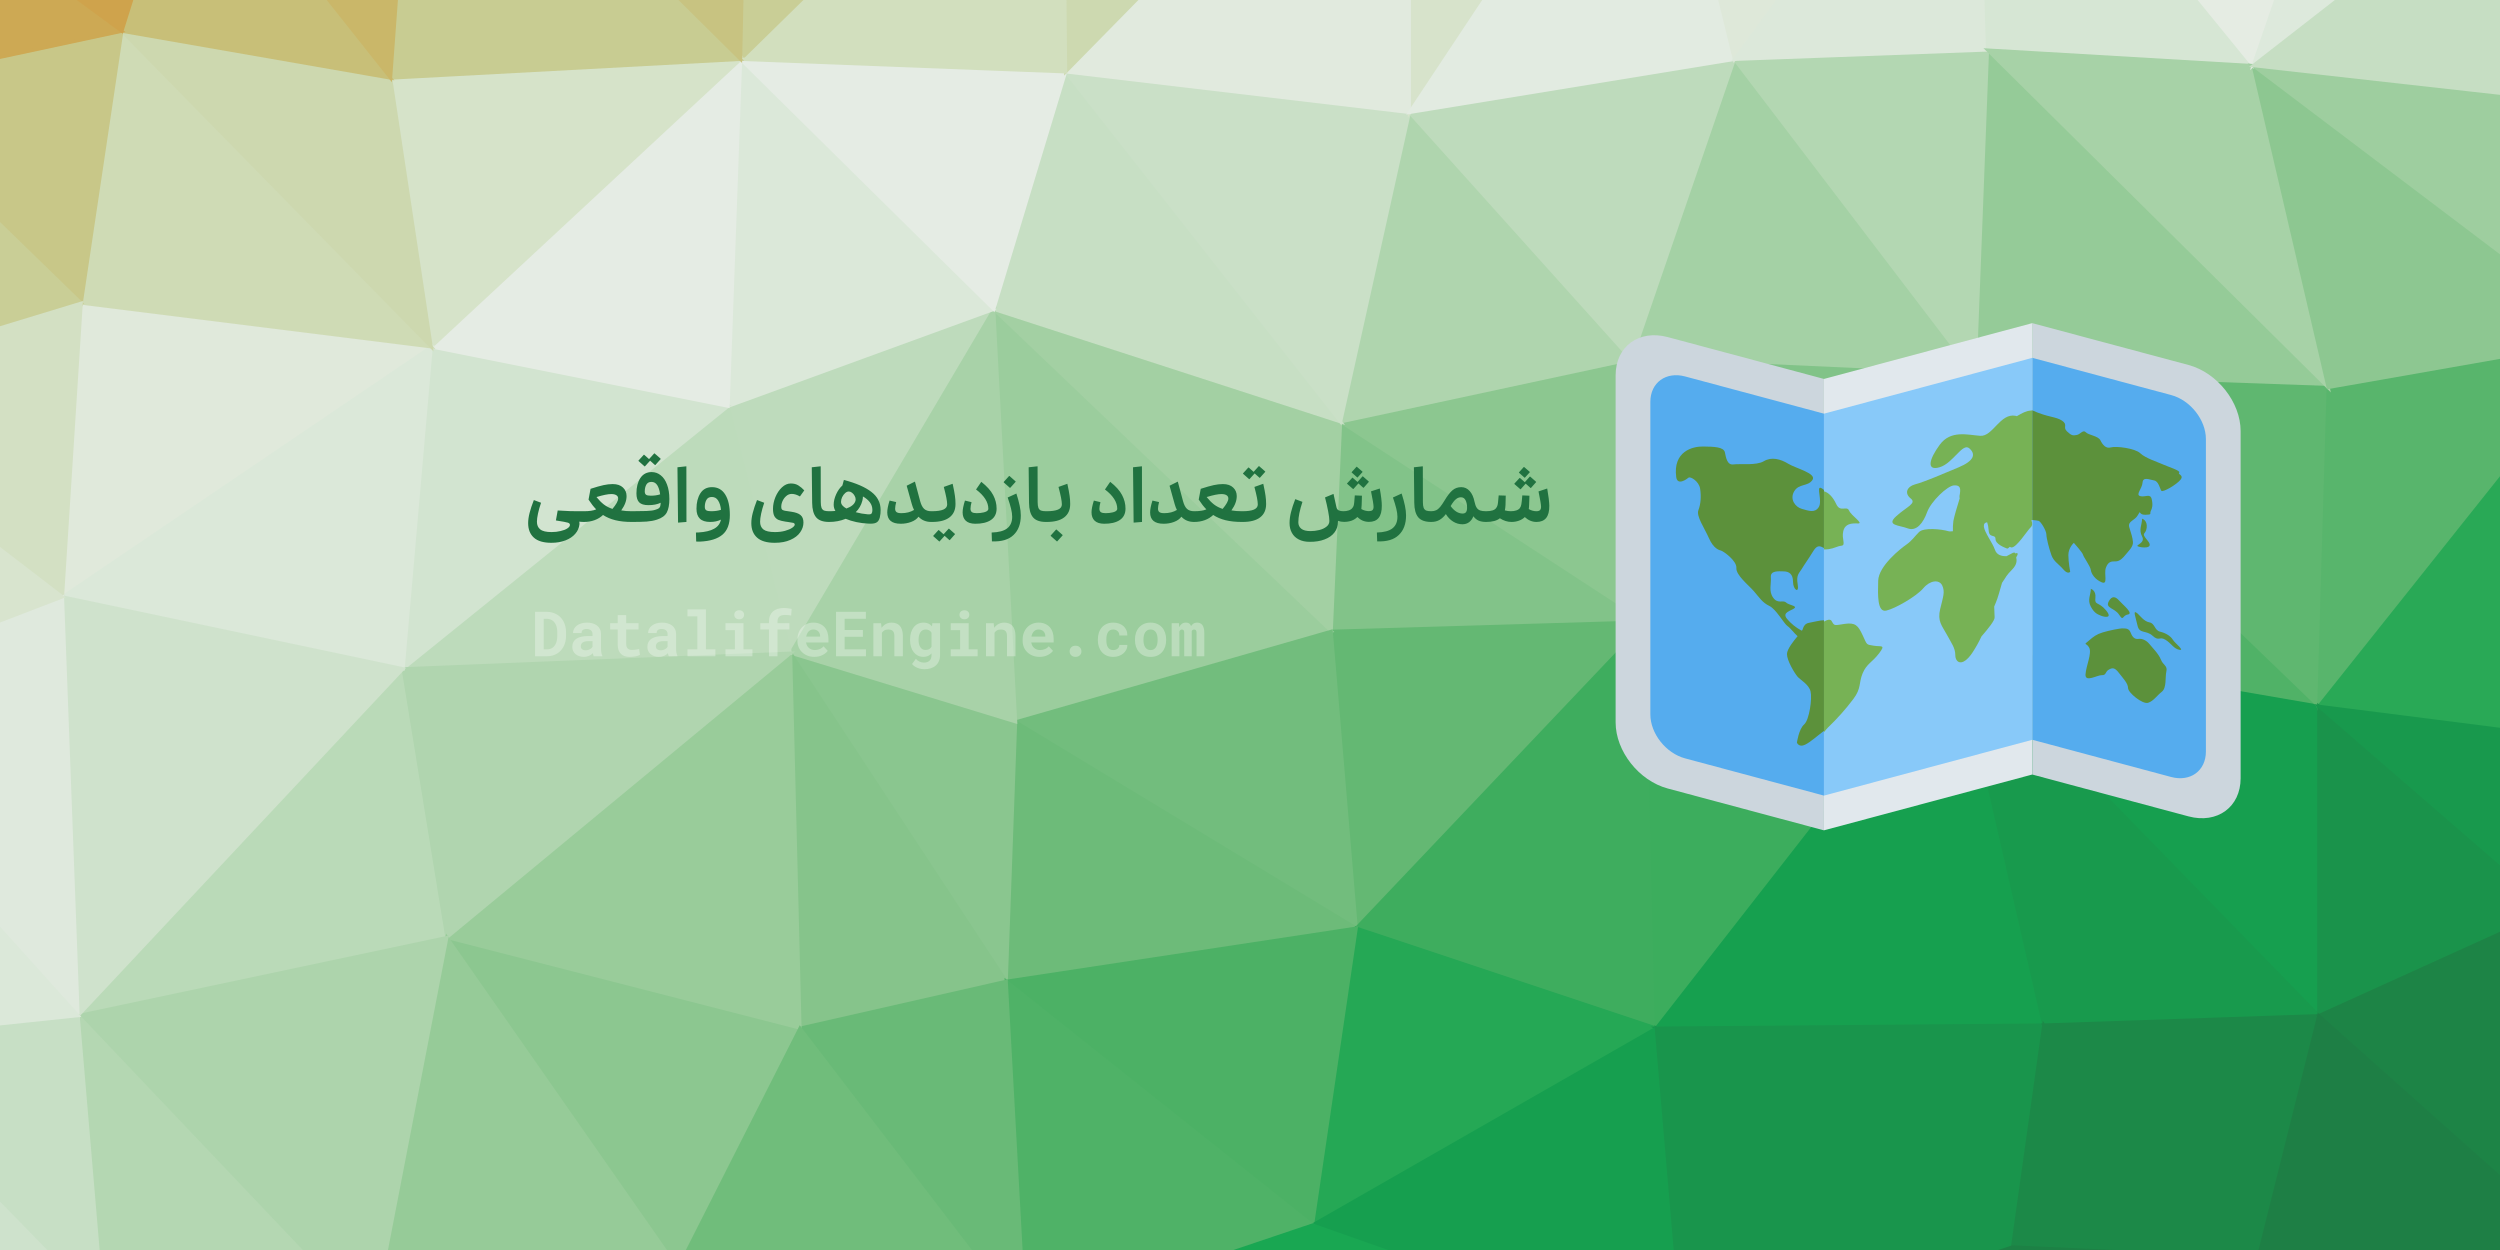 <svg width="800" height="400" viewBox="0 0 800 400" fill="none" xmlns="http://www.w3.org/2000/svg">
<rect width="800" height="400" fill="#F5F5F5"/>
<g clip-path="url(#clip0_0_1)">
<rect width="800" height="400" fill="#F1F2F3"/>
<path d="M426 202L527 199L429 135L426 202Z" fill="#82C389" stroke="#82C389"/>
<path d="M527 199L522 115L429 135L527 199Z" fill="#8CC790" stroke="#8CC790"/>
<path d="M426 202L434 297L527 199L426 202Z" fill="#64B873" stroke="#64B873"/>
<path d="M522 115L451 36L429 135L522 115Z" fill="#AFD5AE" stroke="#AFD5AE"/>
<path d="M318 99L325 231L426 202L318 99Z" fill="#9BCD9D" stroke="#9BCD9D"/>
<path d="M318 99L426 202L429 135L318 99Z" fill="#A3D0A3" stroke="#A3D0A3"/>
<path d="M426 202L325 231L434 297L426 202Z" fill="#72BD7D" stroke="#72BD7D"/>
<path d="M341 23L318 99L429 135L341 23Z" fill="#C7DFC4" stroke="#C7DFC4"/>
<path d="M632 120L555 19L522 115L632 120Z" fill="#A4D1A5" stroke="#A4D1A5"/>
<path d="M522 115L555 19L451 36L522 115Z" fill="#BEDBBC" stroke="#BEDBBC"/>
<path d="M434 297L530 329L527 199L434 297Z" fill="#3EAD5E" stroke="#3EAD5E"/>
<path d="M527 199L632 120L522 115L527 199Z" fill="#81C388" stroke="#81C388"/>
<path d="M530 329L626 206L527 199L530 329Z" fill="#3CAD5D" stroke="#3CAD5D"/>
<path d="M626 206L632 120L527 199L626 206Z" fill="#67B975" stroke="#67B975"/>
<path d="M451 36L341 23L429 135L451 36Z" fill="#CAE0C7" stroke="#CAE0C7"/>
<path d="M325 231L322 314L434 297L325 231Z" fill="#6DBB79" stroke="#6DBB79"/>
<path d="M434 297L420 392L530 329L434 297Z" fill="#25A855" stroke="#25A855"/>
<path d="M253 209L322 314L325 231L253 209Z" fill="#8AC68F" stroke="#8AC68F"/>
<path d="M745 124L636 16L632 120L745 124Z" fill="#95CB98" stroke="#95CB98"/>
<path d="M632 120L636 16L555 19L632 120Z" fill="#B3D7B2" stroke="#B3D7B2"/>
<path d="M530 -83L451 -89V36L530 -83Z" fill="#D7E3CB" stroke="#D7E3CB"/>
<path d="M451 36V-89L341 23L451 36Z" fill="#E1EADE" stroke="#E1EADE"/>
<path d="M530 329L654 328L626 206L530 329Z" fill="#16A04F" stroke="#16A04F"/>
<path d="M626 206L742 226L632 120L626 206Z" fill="#50B267" stroke="#50B267"/>
<path d="M644 399L654 328L530 329L644 399Z" fill="#19954C" stroke="#19954C"/>
<path d="M322 314L420 392L434 297L322 314Z" fill="#4CB165" stroke="#4CB165"/>
<path d="M233 130L253 209L318 99L233 130Z" fill="#BEDBBC" stroke="#BEDBBC"/>
<path d="M318 99L253 209L325 231L318 99Z" fill="#A8D2A8" stroke="#A8D2A8"/>
<path d="M237 19L233 130L318 99L237 19Z" fill="#DBE8D9" stroke="#DBE8D9"/>
<path d="M530 -83L451 36L555 19L530 -83Z" fill="#E2EBE1" stroke="#E2EBE1"/>
<path d="M341 23L237 19L318 99L341 23Z" fill="#E5ECE4" stroke="#E5ECE4"/>
<path d="M420 392L539 434L530 329L420 392Z" fill="#169F4F" stroke="#169F4F"/>
<path d="M633 -87L530 -83L555 19L633 -87Z" fill="#DEE8D9" stroke="#DEE8D9"/>
<path d="M742 325V226L626 206L742 325Z" fill="#169F4F" stroke="#169F4F"/>
<path d="M742 226L745 124L632 120L742 226Z" fill="#5FB770" stroke="#5FB770"/>
<path d="M636 16L633 -87L555 19L636 16Z" fill="#DCE8DA" stroke="#DCE8DA"/>
<path d="M217 406L256 329L143 300L217 406Z" fill="#8CC790" stroke="#8CC790"/>
<path d="M253 209L256 329L322 314L253 209Z" fill="#86C48B" stroke="#86C48B"/>
<path d="M322 314L328 423L420 392L322 314Z" fill="#4FB267" stroke="#4FB267"/>
<path d="M451 -89L340 -82L341 23L451 -89Z" fill="#CDD9B0" stroke="#CDD9B0"/>
<path d="M256 329L328 423L322 314L256 329Z" fill="#69BA77" stroke="#69BA77"/>
<path d="M420 392L328 423L539 434L420 392Z" fill="#19A752" stroke="#19A752"/>
<path d="M539 434L644 399L530 329L539 434Z" fill="#19954C" stroke="#19954C"/>
<path d="M654 328L742 325L626 206L654 328Z" fill="#189A4D" stroke="#189A4D"/>
<path d="M717 425L742 325L654 328L717 425Z" fill="#1C8948" stroke="#1C8948"/>
<path d="M742 226L836 108L745 124L742 226Z" fill="#58B56C" stroke="#58B56C"/>
<path d="M340 -82L237 19L341 23L340 -82Z" fill="#D2DFBE" stroke="#D2DFBE"/>
<path d="M143 300L256 329L253 209L143 300Z" fill="#99CC9A" stroke="#99CC9A"/>
<path d="M721 21L633 -87L636 16L721 21Z" fill="#D6E6D4" stroke="#D6E6D4"/>
<path d="M745 124L721 21L636 16L745 124Z" fill="#A7D2A7" stroke="#A7D2A7"/>
<path d="M256 329L217 406L328 423L256 329Z" fill="#70BD7B" stroke="#70BD7B"/>
<path d="M129 214L253 209L233 130L129 214Z" fill="#BDDBBB" stroke="#BDDBBB"/>
<path d="M954 413L717 425L644 399L954 413Z" fill="#1F7A43" stroke="#1F7A43"/>
<path d="M644 399L717 425L654 328L644 399Z" fill="#1C8948" stroke="#1C8948"/>
<path d="M844 239L836 108L742 226L844 239Z" fill="#29A956" stroke="#29A956"/>
<path d="M138 111L129 214L233 130L138 111Z" fill="#D2E4D0" stroke="#D2E4D0"/>
<path d="M340 -82L239 -74L237 19L340 -82Z" fill="#C9CE96" stroke="#C9CE96"/>
<path d="M237 19L138 111L233 130L237 19Z" fill="#E5ECE4" stroke="#E5ECE4"/>
<path d="M125 25L138 111L237 19L125 25Z" fill="#D6E3C9" stroke="#D6E3C9"/>
<path d="M817 291L742 226V325L817 291Z" fill="#1A934B" stroke="#1A934B"/>
<path d="M745 124L836 108L721 21L745 124Z" fill="#8DC791" stroke="#8DC791"/>
<path d="M721 21L753 -72L633 -87L721 21Z" fill="#E5ECE3" stroke="#E5ECE3"/>
<path d="M843 -74L753 -72L721 21L843 -74Z" fill="#DDE9DC" stroke="#DDE9DC"/>
<path d="M825 399L817 291L742 325L825 399Z" fill="#1D8446" stroke="#1D8446"/>
<path d="M25 325L143 300L129 214L25 325Z" fill="#BADAB8" stroke="#BADAB8"/>
<path d="M129 214L143 300L253 209L129 214Z" fill="#B0D5AF" stroke="#B0D5AF"/>
<path d="M133 -84L125 25L237 19L133 -84Z" fill="#C8CC92" stroke="#C8CC92"/>
<path d="M817 291L844 239L742 226L817 291Z" fill="#18994D" stroke="#18994D"/>
<path d="M836 108L846 35L721 21L836 108Z" fill="#9ECE9F" stroke="#9ECE9F"/>
<path d="M143 300L119 424L217 406L143 300Z" fill="#96CB98" stroke="#96CB98"/>
<path d="M717 425L825 399L742 325L717 425Z" fill="#1E7F45" stroke="#1E7F45"/>
<path d="M954 413L825 399L717 425L954 413Z" fill="#1F7340" stroke="#1F7340"/>
<path d="M239 -74L133 -84L237 19L239 -74Z" fill="#C8C381" stroke="#C8C381"/>
<path d="M26 97L20 191L138 111L26 97Z" fill="#E0E9DB" stroke="#E0E9DB"/>
<path d="M138 111L20 191L129 214L138 111Z" fill="#DBE8D9" stroke="#DBE8D9"/>
<path d="M846 35L843 -74L721 21L846 35Z" fill="#C6DEC3" stroke="#C6DEC3"/>
<path d="M26 97L138 111L39 10L26 97Z" fill="#CFDBB5" stroke="#CFDBB5"/>
<path d="M143 300L25 325L119 424L143 300Z" fill="#ADD4AC" stroke="#ADD4AC"/>
<path d="M39 10L138 111L125 25L39 10Z" fill="#CDD8AF" stroke="#CDD8AF"/>
<path d="M20 191L25 325L129 214L20 191Z" fill="#CFE2CC" stroke="#CFE2CC"/>
<path d="M60 -57L39 10L125 25L60 -57Z" fill="#C8BF78" stroke="#C8BF78"/>
<path d="M133 -84L60 -57L125 25L133 -84Z" fill="#CAB769" stroke="#CAB769"/>
<path d="M25 325L33 419L119 424L25 325Z" fill="#B4D7B2" stroke="#B4D7B2"/>
<path d="M539 434L954 413L644 399L539 434Z" fill="#1D8145" stroke="#1D8145"/>
<path d="M-45 28L26 97L39 10L-45 28Z" fill="#C8C788" stroke="#C8C788"/>
<path d="M-45 28L-66 125L26 97L-45 28Z" fill="#C9CE96" stroke="#C9CE96"/>
<path d="M26 97L-66 125L20 191L26 97Z" fill="#D3E0C3" stroke="#D3E0C3"/>
<path d="M20 191L-66 224L25 325L20 191Z" fill="#DFE9DD" stroke="#DFE9DD"/>
<path d="M25 325L-51 333L33 419L25 325Z" fill="#C7DFC5" stroke="#C7DFC5"/>
<path d="M-70 -70L-45 28L39 10L-70 -70Z" fill="#CDA954" stroke="#CDA954"/>
<path d="M-66 125V224L20 191L-66 125Z" fill="#D8E4CE" stroke="#D8E4CE"/>
<path d="M-66 224L-51 333L25 325L-66 224Z" fill="#DBE8D9" stroke="#DBE8D9"/>
<path d="M60 -57L-70 -70L39 10L60 -57Z" fill="#CFA34C" stroke="#CFA34C"/>
<path d="M-51 333L-78 416L33 419L-51 333Z" fill="#CEE2CC" stroke="#CEE2CC"/>
<path d="M176.448 173.696C173.92 173.696 172.048 173.144 170.832 172.04C169.616 170.936 169.008 169.392 169.008 167.408C169.008 166.416 169.16 165.328 169.464 164.144C169.768 162.944 170.224 161.568 170.832 160.016L173.136 160.88C172.704 162.144 172.376 163.304 172.152 164.36C171.928 165.416 171.816 166.28 171.816 166.952C171.816 168.024 172.168 168.84 172.872 169.4C173.576 169.976 174.784 170.264 176.496 170.264C177.536 170.264 178.504 170.152 179.4 169.928C180.312 169.72 181.032 169.44 181.56 169.088C182.104 168.736 182.376 168.36 182.376 167.96C182.376 167.64 182.168 167.408 181.752 167.264C181.352 167.12 180.064 166.88 177.888 166.544L178.464 163.352C180.272 163.464 181.648 163.536 182.592 163.568C183.536 163.584 184.96 163.592 186.864 163.592C187.328 163.592 187.72 163.76 188.04 164.096C188.36 164.432 188.52 164.832 188.52 165.296C188.52 165.744 188.368 166.136 188.064 166.472C187.776 166.808 187.416 166.992 186.984 167.024C186.76 167.024 186.488 167.016 186.168 167C185.848 166.984 185.576 166.96 185.352 166.928C185.432 167.216 185.456 167.504 185.424 167.792C185.312 168.912 184.864 169.92 184.08 170.816C183.312 171.712 182.264 172.416 180.936 172.928C179.624 173.44 178.128 173.696 176.448 173.696ZM202.131 163.592C202.579 163.592 202.971 163.76 203.307 164.096C203.643 164.432 203.811 164.832 203.811 165.296C203.811 165.76 203.643 166.168 203.307 166.52C202.987 166.856 202.603 167.024 202.155 167.024C200.171 167.024 198.427 166.84 196.923 166.472C195.435 166.104 194.115 165.544 192.963 164.792C192.243 165.496 191.347 166.048 190.275 166.448C189.219 166.832 188.083 167.024 186.867 167.024C186.419 167.024 186.035 166.856 185.715 166.52C185.379 166.168 185.211 165.76 185.211 165.296C185.211 164.832 185.371 164.432 185.691 164.096C186.011 163.76 186.403 163.592 186.867 163.592C188.611 163.592 189.915 163.392 190.779 162.992C189.995 162.208 189.179 161.168 188.331 159.872L188.979 156.416C190.723 155.856 192.107 155.464 193.131 155.24C194.155 155.016 195.131 154.904 196.059 154.904C197.483 154.904 198.579 155.272 199.347 156.008C200.115 156.728 200.499 157.64 200.499 158.744C200.499 159.496 200.363 160.232 200.091 160.952C199.835 161.672 199.403 162.464 198.795 163.328C199.723 163.504 200.835 163.592 202.131 163.592ZM195.987 162.848C197.203 161.392 197.811 160.288 197.811 159.536C197.811 159.056 197.611 158.696 197.211 158.456C196.827 158.216 196.299 158.096 195.627 158.096C194.539 158.096 192.955 158.416 190.875 159.056C191.643 160.016 192.427 160.808 193.227 161.432C194.027 162.04 194.947 162.512 195.987 162.848ZM200.492 165.296C200.492 164.832 200.66 164.432 200.996 164.096C201.316 163.76 201.708 163.592 202.172 163.592C203.996 163.592 205.564 163.568 206.876 163.52C208.188 163.472 209.148 163.336 209.756 163.112C210.236 162.968 210.588 162.816 210.812 162.656C211.036 162.48 211.188 162.264 211.268 162.008C211.348 161.752 211.396 161.376 211.412 160.88C210.372 161.392 209.068 161.648 207.5 161.648C206.124 161.648 205.14 161.352 204.548 160.76C203.956 160.168 203.66 159.208 203.66 157.88C203.66 155.88 204.076 154.248 204.908 152.984C205.756 151.704 206.964 151.064 208.532 151.064C209.62 151.064 210.588 151.408 211.436 152.096C212.3 152.768 212.972 153.76 213.452 155.072C213.948 156.368 214.196 157.904 214.196 159.68C214.196 161.52 213.924 162.952 213.38 163.976C212.836 165.016 211.788 165.784 210.236 166.28C209.276 166.6 208.172 166.808 206.924 166.904C205.692 166.984 204.108 167.024 202.172 167.024C201.724 167.024 201.332 166.856 200.996 166.52C200.66 166.168 200.492 165.76 200.492 165.296ZM206.324 157.256C206.324 157.768 206.468 158.128 206.756 158.336C207.044 158.528 207.548 158.624 208.268 158.624C209.372 158.624 210.364 158.48 211.244 158.192C211.068 156.912 210.756 155.928 210.308 155.24C209.86 154.552 209.244 154.208 208.46 154.208C207.692 154.208 207.14 154.512 206.804 155.12C206.484 155.712 206.324 156.424 206.324 157.256ZM209.468 145.088L211.412 146.792V146.912L209.708 148.808H209.588L208.028 147.416L206.372 149.24H206.252L204.308 147.512V147.392L206.012 145.52H206.132L207.692 146.912L209.348 145.088H209.468ZM216.784 149.528L219.64 149.216L219.664 167.024L216.976 167.24L216.784 149.528ZM222.704 170.408C223.072 170.408 223.352 170.4 223.544 170.384C225.688 170.256 227.352 169.856 228.536 169.184C229.736 168.512 230.456 167.544 230.696 166.28C229.704 166.776 228.56 167.024 227.264 167.024C225.776 167.024 224.672 166.672 223.952 165.968C223.232 165.264 222.872 164.208 222.872 162.8C222.872 160.816 223.288 159.168 224.12 157.856C224.952 156.544 226.192 155.888 227.84 155.888C229.68 155.888 231.088 156.672 232.064 158.24C233.056 159.808 233.552 162 233.552 164.816C233.552 167.68 232.76 169.776 231.176 171.104C229.608 172.432 227.232 173.168 224.048 173.312C223.888 173.328 223.744 173.328 223.616 173.312C223.488 173.312 223.384 173.312 223.304 173.312C223.192 173.296 223.016 173.288 222.776 173.288L222.704 170.408ZM225.536 162.176C225.536 162.736 225.696 163.112 226.016 163.304C226.336 163.496 226.848 163.592 227.552 163.592C228.752 163.592 229.808 163.44 230.72 163.136C230.592 161.92 230.288 160.936 229.808 160.184C229.344 159.416 228.672 159.032 227.792 159.032C226.96 159.032 226.376 159.352 226.04 159.992C225.704 160.616 225.536 161.344 225.536 162.176ZM255.974 158.864C255.046 158.32 254.174 158.048 253.358 158.048C252.686 158.048 252.086 158.288 251.558 158.768C251.03 159.232 250.622 159.816 250.334 160.52C250.062 161.208 249.958 161.864 250.022 162.488C250.038 162.776 250.142 162.992 250.334 163.136C250.542 163.264 250.83 163.368 251.198 163.448C251.582 163.512 252.27 163.616 253.262 163.76C254.59 163.952 255.558 164.304 256.166 164.816C256.79 165.328 257.102 166.128 257.102 167.216C257.102 168.32 256.75 169.368 256.046 170.36C255.358 171.352 254.318 172.152 252.926 172.76C251.55 173.384 249.878 173.696 247.91 173.696C245.366 173.696 243.478 173.136 242.246 172.016C241.03 170.912 240.422 169.376 240.422 167.408C240.422 166.416 240.574 165.328 240.878 164.144C241.182 162.944 241.638 161.568 242.246 160.016L244.55 160.88C244.118 162.144 243.79 163.304 243.566 164.36C243.342 165.416 243.23 166.28 243.23 166.952C243.23 168.04 243.582 168.864 244.286 169.424C245.006 169.984 246.246 170.264 248.006 170.264C249.206 170.264 250.286 170.128 251.246 169.856C252.222 169.584 252.982 169.256 253.526 168.872C254.07 168.488 254.334 168.144 254.318 167.84C254.302 167.584 254.142 167.408 253.838 167.312C253.55 167.232 252.974 167.136 252.11 167.024L251.39 166.928C250.446 166.784 249.694 166.6 249.134 166.376C248.574 166.136 248.134 165.744 247.814 165.2C247.51 164.64 247.358 163.848 247.358 162.824C247.358 161.592 247.614 160.344 248.126 159.08C248.654 157.816 249.35 156.776 250.214 155.96C251.094 155.128 252.046 154.712 253.07 154.712C254.014 154.712 254.814 154.92 255.47 155.336C256.142 155.752 256.774 156.28 257.366 156.92L255.974 158.864ZM265.313 167.024C263.361 167.024 261.969 166.52 261.137 165.512C260.321 164.504 259.905 162.96 259.889 160.88L259.769 149.528L262.625 149.216L262.649 160.64C262.649 161.456 262.729 162.08 262.889 162.512C263.065 162.928 263.337 163.216 263.705 163.376C264.089 163.52 264.625 163.592 265.313 163.592C265.761 163.592 266.145 163.76 266.465 164.096C266.801 164.432 266.969 164.832 266.969 165.296C266.969 165.76 266.801 166.168 266.465 166.52C266.145 166.856 265.761 167.024 265.313 167.024ZM281.801 163.16C281.817 163.96 281.729 164.768 281.537 165.584C281.345 166.32 281.033 166.832 280.601 167.12C280.169 167.424 279.521 167.576 278.657 167.576C278.305 167.576 278.033 167.568 277.841 167.552C276.593 167.504 275.329 167.344 274.049 167.072C272.785 166.8 271.641 166.448 270.617 166.016C269.001 166.688 267.233 167.024 265.312 167.024C264.864 167.024 264.48 166.856 264.16 166.52C263.824 166.168 263.656 165.76 263.656 165.296C263.656 164.832 263.816 164.432 264.136 164.096C264.456 163.76 264.848 163.592 265.312 163.592C266.081 163.592 266.753 163.56 267.329 163.496C266.961 162.888 266.777 162.224 266.777 161.504C266.777 160.464 267.041 159.352 267.569 158.168C268.113 156.984 268.777 156.048 269.561 155.36L270.041 153.584C273.945 154.608 276.873 155.88 278.825 157.4C280.793 158.904 281.785 160.824 281.801 163.16ZM269.129 160.592C269.129 161.392 269.705 162.104 270.857 162.728C272.521 162.12 273.489 161.28 273.761 160.208C273.793 160.048 273.809 159.912 273.809 159.8C273.809 159.416 273.697 159.032 273.473 158.648C273.265 158.248 272.985 157.92 272.633 157.664C272.297 157.408 271.953 157.28 271.601 157.28C271.217 157.28 270.833 157.448 270.449 157.784C270.065 158.12 269.745 158.552 269.489 159.08C269.249 159.592 269.129 160.096 269.129 160.592ZM279.065 163.952C279.129 163.776 279.161 163.52 279.161 163.184C279.161 162.272 278.897 161.464 278.369 160.76C277.857 160.056 277.113 159.424 276.137 158.864C276.137 159.328 276.073 159.792 275.945 160.256C275.577 161.664 274.873 162.88 273.833 163.904C275.113 164.256 276.377 164.48 277.625 164.576H278.297C278.537 164.56 278.705 164.512 278.801 164.432C278.913 164.352 279.001 164.192 279.065 163.952ZM288.242 167.6C285.362 167.6 283.922 166.392 283.922 163.976C283.922 163.016 284.17 161.752 284.666 160.184L286.778 160.664C286.554 161.544 286.442 162.248 286.442 162.776C286.442 163.288 286.594 163.656 286.898 163.88C287.218 164.104 287.73 164.216 288.434 164.216C290.002 164.216 291.354 163.872 292.49 163.184C292.218 162.656 291.978 162.024 291.77 161.288L290.138 155.432L292.778 154.112L294.434 160.304C294.754 161.504 295.186 162.352 295.73 162.848C296.274 163.344 297.034 163.592 298.01 163.592C298.474 163.592 298.866 163.76 299.186 164.096C299.506 164.432 299.666 164.832 299.666 165.296C299.666 165.76 299.498 166.168 299.162 166.52C298.842 166.856 298.458 167.024 298.01 167.024C296.314 167.024 294.954 166.464 293.93 165.344C293.386 166.08 292.594 166.64 291.554 167.024C290.53 167.408 289.426 167.6 288.242 167.6ZM296.352 165.296C296.352 164.832 296.512 164.432 296.832 164.096C297.152 163.76 297.544 163.592 298.008 163.592H298.2C299.832 163.592 301.056 163.416 301.872 163.064C302.704 162.696 303.112 162.136 303.096 161.384C303.08 160.792 302.992 160.088 302.832 159.272C302.672 158.44 302.4 157.288 302.016 155.816L304.848 154.808C305.216 156.488 305.456 157.76 305.568 158.624C305.696 159.472 305.76 160.36 305.76 161.288C305.76 163.16 305.12 164.584 303.84 165.56C302.576 166.536 300.712 167.024 298.248 167.024H298.008C297.56 167.024 297.176 166.856 296.856 166.52C296.52 166.168 296.352 165.76 296.352 165.296ZM303.696 169.184L305.592 170.864V170.96L303.936 172.832H303.816L302.28 171.464L300.648 173.264H300.552L298.632 171.56V171.464L300.312 169.616H300.408L301.944 170.96L303.576 169.184H303.696ZM312.047 167.6C310.719 167.584 309.719 167.264 309.047 166.64C308.375 166 308.039 165.104 308.039 163.952C308.039 163.024 308.287 161.768 308.783 160.184L310.895 160.688C310.671 161.536 310.559 162.24 310.559 162.8C310.559 163.312 310.719 163.68 311.039 163.904C311.359 164.112 311.863 164.216 312.551 164.216C313.319 164.216 314.047 164.136 314.735 163.976C315.439 163.816 315.895 163.584 316.103 163.28C316.215 163.136 316.271 162.992 316.271 162.848C316.271 160.688 314.959 158.616 312.335 156.632L314.015 154.184C315.807 155.592 317.071 157 317.807 158.408C318.543 159.8 318.911 161.248 318.911 162.752C318.911 164.384 318.295 165.608 317.063 166.424C315.847 167.224 314.175 167.616 312.047 167.6ZM317.321 170.408C319.593 170.344 321.257 169.896 322.312 169.064C323.369 168.232 323.897 167 323.897 165.368C323.897 164.632 323.777 163.768 323.537 162.776C323.297 161.784 322.937 160.592 322.457 159.2L325.241 157.928C325.705 159.368 326.057 160.664 326.297 161.816C326.537 162.952 326.657 163.992 326.657 164.936C326.657 167.64 325.881 169.728 324.329 171.2C322.793 172.688 320.489 173.368 317.417 173.24L317.321 170.408ZM321.185 154.352V154.232L322.913 152.312H323.033L325.001 154.064V154.184L323.273 156.104H323.153L321.185 154.352ZM334.711 167.024C332.759 167.024 331.367 166.52 330.535 165.512C329.719 164.504 329.303 162.96 329.287 160.88L329.167 149.528L332.023 149.216L332.047 160.64C332.047 161.456 332.127 162.08 332.287 162.512C332.463 162.928 332.735 163.216 333.103 163.376C333.487 163.52 334.023 163.592 334.711 163.592C335.159 163.592 335.543 163.76 335.863 164.096C336.199 164.432 336.367 164.832 336.367 165.296C336.367 165.76 336.199 166.168 335.863 166.52C335.543 166.856 335.159 167.024 334.711 167.024ZM333.055 165.296C333.055 164.832 333.215 164.432 333.535 164.096C333.855 163.76 334.247 163.592 334.711 163.592H334.903C336.535 163.592 337.759 163.416 338.575 163.064C339.407 162.696 339.815 162.136 339.799 161.384C339.783 160.792 339.695 160.088 339.535 159.272C339.375 158.44 339.103 157.288 338.719 155.816L341.551 154.808C341.919 156.488 342.159 157.76 342.271 158.624C342.399 159.472 342.463 160.36 342.463 161.288C342.463 163.16 341.823 164.584 340.543 165.56C339.279 166.536 337.415 167.024 334.951 167.024H334.711C334.263 167.024 333.879 166.856 333.559 166.52C333.223 166.168 333.055 165.76 333.055 165.296ZM336.223 171.488V171.368L337.951 169.448H338.071L340.039 171.2V171.32L338.311 173.24H338.191L336.223 171.488ZM353.297 167.6C351.969 167.584 350.969 167.264 350.297 166.64C349.625 166 349.289 165.104 349.289 163.952C349.289 163.024 349.537 161.768 350.033 160.184L352.145 160.688C351.921 161.536 351.809 162.24 351.809 162.8C351.809 163.312 351.969 163.68 352.289 163.904C352.609 164.112 353.113 164.216 353.801 164.216C354.569 164.216 355.297 164.136 355.985 163.976C356.689 163.816 357.145 163.584 357.353 163.28C357.465 163.136 357.521 162.992 357.521 162.848C357.521 160.688 356.209 158.616 353.585 156.632L355.265 154.184C357.057 155.592 358.321 157 359.057 158.408C359.793 159.8 360.161 161.248 360.161 162.752C360.161 164.384 359.545 165.608 358.313 166.424C357.097 167.224 355.425 167.616 353.297 167.6ZM362.566 149.528L365.422 149.216L365.446 167.024L362.758 167.24L362.566 149.528ZM372.359 167.6C369.479 167.6 368.039 166.392 368.039 163.976C368.039 163.016 368.287 161.752 368.783 160.184L370.895 160.664C370.671 161.544 370.559 162.248 370.559 162.776C370.559 163.288 370.711 163.656 371.015 163.88C371.335 164.104 371.847 164.216 372.551 164.216C374.119 164.216 375.471 163.872 376.607 163.184C376.335 162.656 376.095 162.024 375.887 161.288L374.255 155.432L376.895 154.112L378.551 160.304C378.871 161.504 379.303 162.352 379.847 162.848C380.391 163.344 381.151 163.592 382.127 163.592C382.591 163.592 382.983 163.76 383.303 164.096C383.623 164.432 383.783 164.832 383.783 165.296C383.783 165.76 383.615 166.168 383.279 166.52C382.959 166.856 382.575 167.024 382.127 167.024C380.431 167.024 379.071 166.464 378.047 165.344C377.503 166.08 376.711 166.64 375.671 167.024C374.647 167.408 373.543 167.6 372.359 167.6ZM397.389 163.592C397.837 163.592 398.229 163.76 398.565 164.096C398.901 164.432 399.069 164.832 399.069 165.296C399.069 165.76 398.901 166.168 398.565 166.52C398.245 166.856 397.861 167.024 397.413 167.024C395.429 167.024 393.685 166.84 392.181 166.472C390.693 166.104 389.373 165.544 388.221 164.792C387.501 165.496 386.605 166.048 385.533 166.448C384.477 166.832 383.341 167.024 382.125 167.024C381.677 167.024 381.293 166.856 380.973 166.52C380.637 166.168 380.469 165.76 380.469 165.296C380.469 164.832 380.629 164.432 380.949 164.096C381.269 163.76 381.661 163.592 382.125 163.592C383.869 163.592 385.173 163.392 386.037 162.992C385.253 162.208 384.437 161.168 383.589 159.872L384.237 156.416C385.981 155.856 387.365 155.464 388.389 155.24C389.413 155.016 390.389 154.904 391.317 154.904C392.741 154.904 393.837 155.272 394.605 156.008C395.373 156.728 395.757 157.64 395.757 158.744C395.757 159.496 395.621 160.232 395.349 160.952C395.093 161.672 394.661 162.464 394.053 163.328C394.981 163.504 396.093 163.592 397.389 163.592ZM391.245 162.848C392.461 161.392 393.069 160.288 393.069 159.536C393.069 159.056 392.869 158.696 392.469 158.456C392.085 158.216 391.557 158.096 390.885 158.096C389.797 158.096 388.213 158.416 386.133 159.056C386.901 160.016 387.685 160.808 388.485 161.432C389.285 162.04 390.205 162.512 391.245 162.848ZM395.75 165.296C395.75 164.832 395.91 164.432 396.23 164.096C396.55 163.76 396.942 163.592 397.406 163.592H397.598C399.23 163.592 400.454 163.416 401.27 163.064C402.102 162.696 402.51 162.136 402.494 161.384C402.478 160.792 402.39 160.088 402.23 159.272C402.07 158.44 401.798 157.288 401.414 155.816L404.246 154.808C404.614 156.488 404.854 157.76 404.966 158.624C405.094 159.472 405.158 160.36 405.158 161.288C405.158 163.16 404.518 164.584 403.238 165.56C401.974 166.536 400.11 167.024 397.646 167.024H397.406C396.958 167.024 396.574 166.856 396.254 166.52C395.918 166.168 395.75 165.76 395.75 165.296ZM402.926 149.168L404.87 150.872V150.992L403.166 152.888H403.046L401.486 151.496L399.83 153.32H399.71L397.766 151.592V151.472L399.47 149.6H399.59L401.15 150.992L402.806 149.168H402.926ZM442.177 161.816C442.193 163.592 441.849 164.904 441.145 165.752C440.457 166.584 439.433 167 438.073 167C437.385 167 436.721 166.872 436.081 166.616C435.457 166.344 434.881 165.952 434.353 165.44C433.857 165.952 433.241 166.344 432.505 166.616C431.769 166.872 430.961 167 430.081 167C429.361 167 428.721 166.888 428.161 166.664L428.137 167C428.137 168.296 427.769 169.424 427.033 170.384C426.297 171.36 425.241 172.104 423.865 172.616C422.505 173.144 420.913 173.4 419.089 173.384C417.729 173.384 416.561 173.128 415.585 172.616C414.625 172.12 413.897 171.416 413.401 170.504C412.905 169.608 412.657 168.568 412.657 167.384C412.657 166.296 412.809 165.144 413.113 163.928C413.417 162.696 413.873 161.296 414.481 159.728L416.785 160.592C415.905 163.248 415.465 165.424 415.465 167.12C415.465 168 415.777 168.688 416.401 169.184C417.025 169.696 418.017 169.952 419.377 169.952C420.289 169.952 421.209 169.84 422.137 169.616C423.065 169.392 423.841 169.032 424.465 168.536C425.089 168.056 425.401 167.448 425.401 166.712C425.401 165.992 425.265 164.928 424.993 163.52C424.721 162.096 424.393 160.648 424.009 159.176L426.721 158.048C427.153 159.92 427.465 161.336 427.657 162.296C427.769 162.792 428.017 163.136 428.401 163.328C428.801 163.504 429.297 163.592 429.889 163.592C430.529 163.592 431.105 163.504 431.617 163.328C432.145 163.136 432.529 162.872 432.769 162.536C432.945 162.312 433.073 162.088 433.153 161.864C433.233 161.624 433.297 161.272 433.345 160.808C433.393 160.344 433.457 159.584 433.537 158.528L435.817 158.624L435.793 159.632C435.761 161.232 435.705 162.32 435.625 162.896C436.009 163.12 436.417 163.288 436.849 163.4C437.281 163.512 437.681 163.568 438.049 163.568C438.561 163.568 438.937 163.464 439.177 163.256C439.417 163.032 439.537 162.672 439.537 162.176C439.537 161.488 439.265 159.84 438.721 157.232L441.529 156.32C441.961 158.72 442.177 160.552 442.177 161.816ZM434.425 152.792H434.329L432.529 151.184V151.088L434.089 149.36H434.185L436.009 150.944V151.04L434.425 152.792ZM436.129 152.432L438.025 154.112V154.208L436.369 156.08H436.249L434.689 154.688L433.081 156.488H432.985L431.065 154.808V154.688L432.745 152.864H432.841L434.401 154.232L436.009 152.432H436.129ZM440.602 170.408C442.874 170.344 444.538 169.896 445.594 169.064C446.65 168.232 447.178 167 447.178 165.368C447.178 164.632 447.058 163.768 446.818 162.776C446.578 161.784 446.218 160.592 445.738 159.2L448.522 157.928C448.986 159.368 449.338 160.664 449.578 161.816C449.818 162.952 449.938 163.992 449.938 164.936C449.938 167.64 449.162 169.728 447.61 171.2C446.074 172.688 443.77 173.368 440.698 173.24L440.602 170.408ZM457.992 167.024C456.04 167.024 454.648 166.52 453.816 165.512C453 164.504 452.584 162.96 452.568 160.88L452.448 149.528L455.304 149.216L455.328 160.64C455.328 161.456 455.408 162.08 455.568 162.512C455.744 162.928 456.016 163.216 456.384 163.376C456.768 163.52 457.304 163.592 457.992 163.592C458.44 163.592 458.824 163.76 459.144 164.096C459.48 164.432 459.648 164.832 459.648 165.296C459.648 165.76 459.48 166.168 459.144 166.52C458.824 166.856 458.44 167.024 457.992 167.024ZM456.336 165.296C456.336 164.832 456.496 164.432 456.816 164.096C457.136 163.76 457.528 163.592 457.992 163.592C458.6 163.592 459.12 163.488 459.552 163.28C460 163.072 460.432 162.72 460.848 162.224C461.264 161.728 461.744 161.024 462.288 160.112C463.168 158.64 464 157.568 464.784 156.896C465.568 156.224 466.504 155.888 467.592 155.888C468.664 155.888 469.568 156.304 470.304 157.136C471.04 157.952 471.552 159.088 471.84 160.544C472.016 161.376 472.248 162.016 472.536 162.464C472.824 162.896 473.2 163.192 473.664 163.352C474.128 163.512 474.752 163.592 475.536 163.592C475.984 163.592 476.368 163.76 476.688 164.096C477.024 164.432 477.192 164.832 477.192 165.296C477.192 165.76 477.024 166.168 476.688 166.52C476.368 166.856 475.984 167.024 475.536 167.024C474.608 167.024 473.808 166.88 473.136 166.592C472.48 166.288 471.928 165.824 471.48 165.2C471.16 166.032 470.704 166.664 470.112 167.096C469.52 167.544 468.808 167.768 467.976 167.768C466.92 167.768 465.928 167.48 465 166.904C464.072 166.328 463.296 165.528 462.672 164.504C462.096 165.288 461.432 165.904 460.68 166.352C459.944 166.8 459.048 167.024 457.992 167.024C457.544 167.024 457.16 166.856 456.84 166.52C456.504 166.168 456.336 165.76 456.336 165.296ZM464.208 161.936C464.704 162.656 465.288 163.24 465.96 163.688C466.648 164.12 467.336 164.336 468.024 164.336C468.536 164.336 468.904 164.184 469.128 163.88C469.352 163.576 469.464 163.112 469.464 162.488C469.464 161.528 469.304 160.728 468.984 160.088C468.664 159.448 468.168 159.128 467.496 159.128C466.936 159.128 466.408 159.328 465.912 159.728C465.416 160.112 464.848 160.848 464.208 161.936ZM495.779 161.816C495.795 163.592 495.459 164.904 494.771 165.752C494.083 166.6 493.051 167.024 491.675 167.024C490.315 167.024 489.067 166.504 487.931 165.464C487.435 165.96 486.811 166.344 486.059 166.616C485.307 166.888 484.515 167.024 483.683 167.024C482.403 167.024 481.163 166.632 479.963 165.848C478.987 166.632 477.523 167.024 475.571 167.024C475.123 167.024 474.731 166.848 474.395 166.496C474.059 166.144 473.891 165.736 473.891 165.272C473.891 164.808 474.059 164.416 474.395 164.096C474.715 163.76 475.107 163.592 475.571 163.592C477.251 163.592 478.323 163.24 478.787 162.536C478.947 162.312 479.067 162.088 479.147 161.864C479.243 161.624 479.315 161.264 479.363 160.784C479.427 160.288 479.499 159.536 479.579 158.528L481.835 158.6C481.819 159.928 481.795 160.928 481.763 161.6C481.731 162.272 481.659 162.848 481.547 163.328C482.219 163.504 482.867 163.592 483.491 163.592C484.147 163.592 484.731 163.504 485.243 163.328C485.755 163.152 486.131 162.896 486.371 162.56C486.595 162.24 486.747 161.848 486.827 161.384C486.923 160.92 487.027 159.968 487.139 158.528L489.419 158.624L489.395 159.512C489.379 160.216 489.355 160.864 489.323 161.456C489.307 162.048 489.267 162.528 489.203 162.896C489.587 163.136 489.995 163.312 490.427 163.424C490.859 163.536 491.267 163.592 491.651 163.592C492.163 163.592 492.539 163.48 492.779 163.256C493.019 163.032 493.139 162.656 493.139 162.128C493.123 161.424 492.851 159.8 492.323 157.256L495.107 156.32C495.523 158.704 495.747 160.536 495.779 161.816ZM487.955 152.864H487.859L486.059 151.256V151.16L487.619 149.432H487.715L489.539 151.016V151.112L487.955 152.864ZM489.659 152.504L491.555 154.184V154.28L489.899 156.152H489.779L488.219 154.76L486.611 156.56H486.515L484.595 154.88V154.76L486.275 152.936H486.371L487.931 154.304L489.539 152.504H489.659Z" fill="#207240"/>
<path d="M171.221 210V195.781H174.902C175.56 195.781 176.175 195.863 176.748 196.025C177.321 196.182 177.842 196.406 178.311 196.699C178.721 196.94 179.085 197.236 179.404 197.588C179.73 197.933 180.013 198.311 180.254 198.721C180.534 199.222 180.749 199.775 180.898 200.381C181.055 200.986 181.133 201.631 181.133 202.314V203.486C181.133 204.144 181.061 204.766 180.918 205.352C180.775 205.938 180.573 206.475 180.312 206.963C180.065 207.399 179.775 207.803 179.443 208.174C179.111 208.538 178.747 208.844 178.35 209.092C177.887 209.385 177.376 209.609 176.816 209.766C176.263 209.922 175.671 210 175.039 210H171.221ZM173.984 198.008V207.793H175.039C175.378 207.793 175.693 207.751 175.986 207.666C176.279 207.581 176.546 207.458 176.787 207.295C177.035 207.126 177.256 206.911 177.451 206.65C177.653 206.383 177.826 206.074 177.969 205.723C178.086 205.417 178.174 205.078 178.232 204.707C178.298 204.329 178.33 203.923 178.33 203.486V202.295C178.33 201.885 178.298 201.497 178.232 201.133C178.174 200.762 178.086 200.423 177.969 200.117C177.826 199.753 177.637 199.427 177.402 199.141C177.174 198.854 176.908 198.62 176.602 198.438C176.367 198.301 176.107 198.197 175.82 198.125C175.54 198.047 175.234 198.008 174.902 198.008H173.984ZM189.99 210C189.925 209.87 189.87 209.72 189.824 209.551C189.779 209.382 189.74 209.202 189.707 209.014C189.557 209.176 189.385 209.329 189.189 209.473C188.994 209.616 188.779 209.74 188.545 209.844C188.304 209.954 188.04 210.039 187.754 210.098C187.467 210.163 187.158 210.195 186.826 210.195C186.286 210.195 185.788 210.117 185.332 209.961C184.883 209.805 184.495 209.587 184.17 209.307C183.844 209.027 183.59 208.695 183.408 208.311C183.226 207.92 183.135 207.497 183.135 207.041C183.135 206.455 183.249 205.938 183.477 205.488C183.704 205.033 184.046 204.658 184.502 204.365C184.912 204.098 185.417 203.896 186.016 203.76C186.621 203.617 187.314 203.545 188.096 203.545H189.609V202.92C189.609 202.673 189.57 202.451 189.492 202.256C189.414 202.054 189.297 201.882 189.141 201.738C188.978 201.589 188.773 201.475 188.525 201.396C188.285 201.312 188.001 201.27 187.676 201.27C187.389 201.27 187.142 201.305 186.934 201.377C186.725 201.442 186.556 201.536 186.426 201.66C186.309 201.771 186.221 201.904 186.162 202.061C186.11 202.217 186.084 202.389 186.084 202.578H183.369C183.369 202.129 183.467 201.702 183.662 201.299C183.864 200.895 184.157 200.54 184.541 200.234C184.919 199.928 185.381 199.688 185.928 199.512C186.481 199.329 187.113 199.238 187.822 199.238C188.46 199.238 189.053 199.316 189.6 199.473C190.153 199.629 190.632 199.86 191.035 200.166C191.439 200.472 191.755 200.859 191.982 201.328C192.21 201.79 192.324 202.327 192.324 202.939V207.471C192.324 208.037 192.36 208.506 192.432 208.877C192.503 209.248 192.607 209.567 192.744 209.834V210H189.99ZM187.402 208.096C187.676 208.096 187.93 208.063 188.164 207.998C188.398 207.933 188.61 207.848 188.799 207.744C188.988 207.64 189.15 207.523 189.287 207.393C189.424 207.256 189.531 207.119 189.609 206.982V205.166H188.223C187.799 205.166 187.438 205.208 187.139 205.293C186.839 205.371 186.595 205.482 186.406 205.625C186.217 205.775 186.077 205.954 185.986 206.162C185.895 206.364 185.85 206.585 185.85 206.826C185.85 207.015 185.882 207.191 185.947 207.354C186.019 207.51 186.12 207.643 186.25 207.754C186.38 207.858 186.54 207.943 186.729 208.008C186.924 208.066 187.148 208.096 187.402 208.096ZM200.381 196.846V199.434H204.326V201.436H200.381V205.977C200.381 206.361 200.423 206.683 200.508 206.943C200.599 207.197 200.726 207.399 200.889 207.549C201.051 207.705 201.247 207.816 201.475 207.881C201.709 207.946 201.969 207.979 202.256 207.979C202.464 207.979 202.676 207.969 202.891 207.949C203.112 207.93 203.324 207.904 203.525 207.871C203.721 207.845 203.903 207.816 204.072 207.783C204.248 207.751 204.398 207.718 204.521 207.686L204.785 209.551C204.596 209.661 204.375 209.759 204.121 209.844C203.867 209.922 203.597 209.987 203.311 210.039C203.024 210.091 202.725 210.13 202.412 210.156C202.106 210.189 201.803 210.205 201.504 210.205C200.924 210.205 200.397 210.13 199.922 209.98C199.453 209.824 199.053 209.583 198.721 209.258C198.382 208.939 198.122 208.532 197.939 208.037C197.757 207.536 197.666 206.937 197.666 206.24V201.436H195.254V199.434H197.666V196.846H200.381ZM214.014 210C213.949 209.87 213.893 209.72 213.848 209.551C213.802 209.382 213.763 209.202 213.73 209.014C213.581 209.176 213.408 209.329 213.213 209.473C213.018 209.616 212.803 209.74 212.568 209.844C212.327 209.954 212.064 210.039 211.777 210.098C211.491 210.163 211.182 210.195 210.85 210.195C210.309 210.195 209.811 210.117 209.355 209.961C208.906 209.805 208.519 209.587 208.193 209.307C207.868 209.027 207.614 208.695 207.432 208.311C207.249 207.92 207.158 207.497 207.158 207.041C207.158 206.455 207.272 205.938 207.5 205.488C207.728 205.033 208.07 204.658 208.525 204.365C208.936 204.098 209.44 203.896 210.039 203.76C210.645 203.617 211.338 203.545 212.119 203.545H213.633V202.92C213.633 202.673 213.594 202.451 213.516 202.256C213.438 202.054 213.32 201.882 213.164 201.738C213.001 201.589 212.796 201.475 212.549 201.396C212.308 201.312 212.025 201.27 211.699 201.27C211.413 201.27 211.165 201.305 210.957 201.377C210.749 201.442 210.579 201.536 210.449 201.66C210.332 201.771 210.244 201.904 210.186 202.061C210.133 202.217 210.107 202.389 210.107 202.578H207.393C207.393 202.129 207.49 201.702 207.686 201.299C207.887 200.895 208.18 200.54 208.564 200.234C208.942 199.928 209.404 199.688 209.951 199.512C210.505 199.329 211.136 199.238 211.846 199.238C212.484 199.238 213.076 199.316 213.623 199.473C214.176 199.629 214.655 199.86 215.059 200.166C215.462 200.472 215.778 200.859 216.006 201.328C216.234 201.79 216.348 202.327 216.348 202.939V207.471C216.348 208.037 216.383 208.506 216.455 208.877C216.527 209.248 216.631 209.567 216.768 209.834V210H214.014ZM211.426 208.096C211.699 208.096 211.953 208.063 212.188 207.998C212.422 207.933 212.633 207.848 212.822 207.744C213.011 207.64 213.174 207.523 213.311 207.393C213.447 207.256 213.555 207.119 213.633 206.982V205.166H212.246C211.823 205.166 211.462 205.208 211.162 205.293C210.863 205.371 210.618 205.482 210.43 205.625C210.241 205.775 210.101 205.954 210.01 206.162C209.919 206.364 209.873 206.585 209.873 206.826C209.873 207.015 209.906 207.191 209.971 207.354C210.042 207.51 210.143 207.643 210.273 207.754C210.404 207.858 210.563 207.943 210.752 208.008C210.947 208.066 211.172 208.096 211.426 208.096ZM219.99 195H225.898V207.793H228.926V210H219.99V207.793H223.154V197.217H219.99V195ZM232.158 199.434H237.91V207.793H240.771V210H232.158V207.793H235.166V201.65H232.158V199.434ZM234.971 196.729C234.971 196.52 235.007 196.328 235.078 196.152C235.156 195.97 235.264 195.814 235.4 195.684C235.537 195.56 235.7 195.462 235.889 195.391C236.084 195.319 236.299 195.283 236.533 195.283C237.015 195.283 237.396 195.42 237.676 195.693C237.962 195.96 238.105 196.305 238.105 196.729C238.105 197.152 237.962 197.5 237.676 197.773C237.396 198.04 237.015 198.174 236.533 198.174C236.299 198.174 236.084 198.138 235.889 198.066C235.7 197.995 235.537 197.894 235.4 197.764C235.264 197.64 235.156 197.49 235.078 197.314C235.007 197.132 234.971 196.937 234.971 196.729ZM246.074 210V201.436H243.301V199.434H246.074V198.857C246.074 198.161 246.185 197.546 246.406 197.012C246.628 196.478 246.943 196.029 247.354 195.664C247.764 195.299 248.262 195.026 248.848 194.844C249.434 194.655 250.088 194.561 250.811 194.561C251.038 194.561 251.257 194.57 251.465 194.59C251.68 194.603 251.888 194.622 252.09 194.648C252.292 194.674 252.493 194.704 252.695 194.736C252.904 194.769 253.118 194.805 253.34 194.844L253.164 196.973C252.917 196.921 252.637 196.875 252.324 196.836C252.012 196.797 251.644 196.777 251.221 196.777C250.765 196.777 250.378 196.829 250.059 196.934C249.74 197.038 249.486 197.191 249.297 197.393C249.128 197.562 249.001 197.77 248.916 198.018C248.838 198.265 248.799 198.545 248.799 198.857V199.434H252.607V201.436H248.799V210H246.074ZM260.586 210.195C259.772 210.195 259.033 210.062 258.369 209.795C257.705 209.528 257.135 209.163 256.66 208.701C256.185 208.245 255.817 207.708 255.557 207.09C255.303 206.465 255.176 205.798 255.176 205.088V204.697C255.176 203.89 255.303 203.154 255.557 202.49C255.811 201.82 256.165 201.243 256.621 200.762C257.077 200.28 257.617 199.906 258.242 199.639C258.867 199.372 259.548 199.238 260.283 199.238C261.045 199.238 261.722 199.365 262.314 199.619C262.913 199.867 263.421 200.218 263.838 200.674C264.248 201.13 264.561 201.68 264.775 202.324C264.99 202.962 265.098 203.669 265.098 204.443V205.596H257.93V205.625C258.021 206.048 258.138 206.39 258.281 206.65C258.424 206.904 258.617 207.135 258.857 207.344C259.105 207.559 259.388 207.725 259.707 207.842C260.026 207.959 260.374 208.018 260.752 208.018C261.286 208.018 261.803 207.917 262.305 207.715C262.806 207.513 263.213 207.21 263.525 206.807L264.883 208.271C264.538 208.76 263.991 209.202 263.242 209.6C262.493 209.997 261.608 210.195 260.586 210.195ZM260.264 201.436C259.958 201.436 259.678 201.491 259.424 201.602C259.17 201.706 258.949 201.859 258.76 202.061C258.564 202.262 258.402 202.503 258.271 202.783C258.141 203.063 258.044 203.376 257.979 203.721H262.432V203.506C262.432 203.219 262.38 202.949 262.275 202.695C262.171 202.441 262.028 202.22 261.846 202.031C261.663 201.849 261.439 201.706 261.172 201.602C260.911 201.491 260.609 201.436 260.264 201.436ZM276.123 203.77H270.283V207.783H277.109V210H267.529V195.781H277.08V198.018H270.283V201.602H276.123V203.77ZM279.482 210V199.434H281.943L282.109 200.898C282.246 200.703 282.396 200.524 282.559 200.361C282.721 200.199 282.894 200.052 283.076 199.922C283.389 199.701 283.73 199.531 284.102 199.414C284.473 199.297 284.867 199.238 285.283 199.238C285.817 199.238 286.305 199.316 286.748 199.473C287.191 199.629 287.575 199.876 287.9 200.215C288.219 200.56 288.467 201.003 288.643 201.543C288.825 202.077 288.916 202.728 288.916 203.496V210H286.201V203.535C286.201 203.118 286.152 202.777 286.055 202.51C285.964 202.236 285.83 202.021 285.654 201.865C285.479 201.709 285.267 201.602 285.02 201.543C284.772 201.478 284.492 201.445 284.18 201.445C283.919 201.445 283.678 201.475 283.457 201.533C283.242 201.592 283.05 201.68 282.881 201.797C282.744 201.882 282.62 201.982 282.51 202.1C282.399 202.217 282.298 202.347 282.207 202.49V210H279.482ZM291.221 204.639C291.221 203.838 291.318 203.105 291.514 202.441C291.715 201.777 292.002 201.208 292.373 200.732C292.744 200.257 293.193 199.889 293.721 199.629C294.248 199.368 294.844 199.238 295.508 199.238C295.866 199.238 296.191 199.274 296.484 199.346C296.784 199.411 297.054 199.512 297.295 199.648C297.477 199.746 297.646 199.863 297.803 200C297.959 200.13 298.102 200.277 298.232 200.439L298.34 199.434H300.811V209.658C300.811 210.374 300.687 211.012 300.439 211.572C300.199 212.132 299.86 212.604 299.424 212.988C298.981 213.372 298.451 213.662 297.832 213.857C297.22 214.059 296.543 214.16 295.801 214.16C295.482 214.16 295.14 214.128 294.775 214.062C294.411 213.997 294.049 213.896 293.691 213.76C293.333 213.623 292.995 213.447 292.676 213.232C292.357 213.024 292.083 212.773 291.855 212.48L293.076 210.83C293.252 211.032 293.441 211.208 293.643 211.357C293.844 211.514 294.056 211.641 294.277 211.738C294.492 211.836 294.714 211.908 294.941 211.953C295.176 212.005 295.417 212.031 295.664 212.031C296.061 212.031 296.413 211.976 296.719 211.865C297.031 211.755 297.292 211.592 297.5 211.377C297.689 211.182 297.832 210.941 297.93 210.654C298.034 210.368 298.086 210.046 298.086 209.688V209.082C297.956 209.225 297.819 209.355 297.676 209.473C297.533 209.59 297.38 209.694 297.217 209.785C296.976 209.915 296.709 210.016 296.416 210.088C296.13 210.16 295.82 210.195 295.488 210.195C294.831 210.195 294.238 210.062 293.711 209.795C293.19 209.521 292.744 209.147 292.373 208.672C292.002 208.197 291.715 207.633 291.514 206.982C291.318 206.325 291.221 205.612 291.221 204.844V204.639ZM293.945 204.844C293.945 205.286 293.988 205.7 294.072 206.084C294.163 206.462 294.3 206.79 294.482 207.07C294.665 207.357 294.896 207.581 295.176 207.744C295.456 207.907 295.788 207.988 296.172 207.988C296.406 207.988 296.618 207.965 296.807 207.92C297.002 207.874 297.178 207.809 297.334 207.725C297.497 207.633 297.64 207.523 297.764 207.393C297.887 207.262 297.995 207.116 298.086 206.953V202.48C297.988 202.298 297.871 202.139 297.734 202.002C297.598 201.865 297.441 201.755 297.266 201.67C297.116 201.598 296.95 201.543 296.768 201.504C296.592 201.465 296.4 201.445 296.191 201.445C295.807 201.445 295.475 201.53 295.195 201.699C294.915 201.862 294.684 202.087 294.502 202.373C294.313 202.666 294.173 203.008 294.082 203.398C293.991 203.783 293.945 204.196 293.945 204.639V204.844ZM304.229 199.434H309.98V207.793H312.842V210H304.229V207.793H307.236V201.65H304.229V199.434ZM307.041 196.729C307.041 196.52 307.077 196.328 307.148 196.152C307.227 195.97 307.334 195.814 307.471 195.684C307.607 195.56 307.77 195.462 307.959 195.391C308.154 195.319 308.369 195.283 308.604 195.283C309.085 195.283 309.466 195.42 309.746 195.693C310.033 195.96 310.176 196.305 310.176 196.729C310.176 197.152 310.033 197.5 309.746 197.773C309.466 198.04 309.085 198.174 308.604 198.174C308.369 198.174 308.154 198.138 307.959 198.066C307.77 197.995 307.607 197.894 307.471 197.764C307.334 197.64 307.227 197.49 307.148 197.314C307.077 197.132 307.041 196.937 307.041 196.729ZM315.518 210V199.434H317.979L318.145 200.898C318.281 200.703 318.431 200.524 318.594 200.361C318.757 200.199 318.929 200.052 319.111 199.922C319.424 199.701 319.766 199.531 320.137 199.414C320.508 199.297 320.902 199.238 321.318 199.238C321.852 199.238 322.34 199.316 322.783 199.473C323.226 199.629 323.61 199.876 323.936 200.215C324.255 200.56 324.502 201.003 324.678 201.543C324.86 202.077 324.951 202.728 324.951 203.496V210H322.236V203.535C322.236 203.118 322.188 202.777 322.09 202.51C321.999 202.236 321.865 202.021 321.689 201.865C321.514 201.709 321.302 201.602 321.055 201.543C320.807 201.478 320.527 201.445 320.215 201.445C319.954 201.445 319.714 201.475 319.492 201.533C319.277 201.592 319.085 201.68 318.916 201.797C318.779 201.882 318.656 201.982 318.545 202.1C318.434 202.217 318.333 202.347 318.242 202.49V210H315.518ZM332.656 210.195C331.842 210.195 331.104 210.062 330.439 209.795C329.775 209.528 329.206 209.163 328.73 208.701C328.255 208.245 327.887 207.708 327.627 207.09C327.373 206.465 327.246 205.798 327.246 205.088V204.697C327.246 203.89 327.373 203.154 327.627 202.49C327.881 201.82 328.236 201.243 328.691 200.762C329.147 200.28 329.688 199.906 330.312 199.639C330.938 199.372 331.618 199.238 332.354 199.238C333.115 199.238 333.792 199.365 334.385 199.619C334.984 199.867 335.492 200.218 335.908 200.674C336.318 201.13 336.631 201.68 336.846 202.324C337.061 202.962 337.168 203.669 337.168 204.443V205.596H330V205.625C330.091 206.048 330.208 206.39 330.352 206.65C330.495 206.904 330.687 207.135 330.928 207.344C331.175 207.559 331.458 207.725 331.777 207.842C332.096 207.959 332.445 208.018 332.822 208.018C333.356 208.018 333.874 207.917 334.375 207.715C334.876 207.513 335.283 207.21 335.596 206.807L336.953 208.271C336.608 208.76 336.061 209.202 335.312 209.6C334.564 209.997 333.678 210.195 332.656 210.195ZM332.334 201.436C332.028 201.436 331.748 201.491 331.494 201.602C331.24 201.706 331.019 201.859 330.83 202.061C330.635 202.262 330.472 202.503 330.342 202.783C330.212 203.063 330.114 203.376 330.049 203.721H334.502V203.506C334.502 203.219 334.45 202.949 334.346 202.695C334.242 202.441 334.098 202.22 333.916 202.031C333.734 201.849 333.509 201.706 333.242 201.602C332.982 201.491 332.679 201.436 332.334 201.436ZM342.285 208.428C342.285 207.926 342.451 207.503 342.783 207.158C343.115 206.807 343.577 206.631 344.17 206.631C344.756 206.631 345.215 206.803 345.547 207.148C345.885 207.493 346.055 207.92 346.055 208.428C346.055 208.936 345.882 209.359 345.537 209.697C345.199 210.029 344.743 210.195 344.17 210.195C343.59 210.195 343.132 210.026 342.793 209.688C342.454 209.349 342.285 208.929 342.285 208.428ZM356.23 208.027C356.497 208.027 356.751 207.988 356.992 207.91C357.233 207.832 357.445 207.721 357.627 207.578C357.809 207.435 357.949 207.262 358.047 207.061C358.151 206.859 358.197 206.634 358.184 206.387H360.742C360.755 206.934 360.641 207.441 360.4 207.91C360.166 208.379 359.844 208.783 359.434 209.121C359.023 209.46 358.545 209.727 357.998 209.922C357.458 210.111 356.885 210.205 356.279 210.205C355.459 210.205 354.74 210.068 354.121 209.795C353.503 209.515 352.988 209.134 352.578 208.652C352.161 208.171 351.846 207.607 351.631 206.963C351.423 206.312 351.318 205.615 351.318 204.873V204.58C351.318 203.838 351.423 203.145 351.631 202.5C351.839 201.849 352.152 201.283 352.568 200.801C352.985 200.319 353.499 199.938 354.111 199.658C354.73 199.378 355.446 199.238 356.26 199.238C356.911 199.238 357.513 199.336 358.066 199.531C358.62 199.727 359.098 200 359.502 200.352C359.899 200.71 360.208 201.143 360.43 201.65C360.651 202.152 360.755 202.715 360.742 203.34H358.184C358.197 203.079 358.158 202.832 358.066 202.598C357.975 202.363 357.842 202.161 357.666 201.992C357.49 201.823 357.279 201.689 357.031 201.592C356.784 201.488 356.514 201.436 356.221 201.436C355.791 201.436 355.436 201.523 355.156 201.699C354.876 201.875 354.655 202.109 354.492 202.402C354.323 202.695 354.202 203.031 354.131 203.408C354.066 203.786 354.033 204.176 354.033 204.58V204.873C354.033 205.283 354.066 205.68 354.131 206.064C354.196 206.442 354.313 206.774 354.482 207.061C354.645 207.354 354.867 207.588 355.146 207.764C355.433 207.939 355.794 208.027 356.23 208.027ZM363.193 204.619C363.193 203.851 363.304 203.141 363.525 202.49C363.747 201.833 364.072 201.263 364.502 200.781C364.925 200.299 365.443 199.922 366.055 199.648C366.673 199.375 367.38 199.238 368.174 199.238C368.968 199.238 369.674 199.375 370.293 199.648C370.911 199.922 371.436 200.299 371.865 200.781C372.288 201.263 372.611 201.833 372.832 202.49C373.053 203.141 373.164 203.851 373.164 204.619V204.824C373.164 205.599 373.053 206.315 372.832 206.973C372.611 207.624 372.288 208.19 371.865 208.672C371.442 209.154 370.921 209.531 370.303 209.805C369.684 210.072 368.981 210.205 368.193 210.205C367.399 210.205 366.689 210.072 366.064 209.805C365.446 209.531 364.925 209.154 364.502 208.672C364.072 208.19 363.747 207.624 363.525 206.973C363.304 206.315 363.193 205.599 363.193 204.824V204.619ZM365.908 204.824C365.908 205.267 365.951 205.684 366.035 206.074C366.12 206.458 366.253 206.794 366.436 207.08C366.618 207.373 366.852 207.604 367.139 207.773C367.432 207.943 367.783 208.027 368.193 208.027C368.59 208.027 368.932 207.943 369.219 207.773C369.505 207.604 369.74 207.373 369.922 207.08C370.098 206.794 370.228 206.458 370.312 206.074C370.397 205.684 370.439 205.267 370.439 204.824V204.619C370.439 204.189 370.397 203.783 370.312 203.398C370.228 203.014 370.098 202.676 369.922 202.383C369.74 202.09 369.505 201.859 369.219 201.689C368.932 201.52 368.584 201.436 368.174 201.436C367.77 201.436 367.425 201.52 367.139 201.689C366.852 201.859 366.618 202.09 366.436 202.383C366.253 202.676 366.12 203.014 366.035 203.398C365.951 203.783 365.908 204.189 365.908 204.619V204.824ZM377.266 199.434L377.344 200.713C377.546 200.257 377.822 199.899 378.174 199.639C378.532 199.372 378.965 199.238 379.473 199.238C379.72 199.238 379.941 199.268 380.137 199.326C380.332 199.385 380.501 199.476 380.645 199.6C380.755 199.691 380.85 199.801 380.928 199.932C381.012 200.055 381.084 200.199 381.143 200.361C381.234 200.205 381.335 200.065 381.445 199.941C381.562 199.811 381.689 199.701 381.826 199.609C381.995 199.492 382.188 199.401 382.402 199.336C382.617 199.271 382.852 199.238 383.105 199.238C383.424 199.238 383.721 199.297 383.994 199.414C384.274 199.531 384.518 199.717 384.727 199.971C384.928 200.231 385.085 200.566 385.195 200.977C385.312 201.38 385.371 201.875 385.371 202.461V210H382.9V202.451C382.9 202.249 382.878 202.083 382.832 201.953C382.793 201.823 382.738 201.719 382.666 201.641C382.594 201.569 382.51 201.52 382.412 201.494C382.321 201.462 382.227 201.445 382.129 201.445C382.025 201.445 381.93 201.458 381.846 201.484C381.768 201.51 381.693 201.546 381.621 201.592C381.562 201.637 381.51 201.689 381.465 201.748C381.419 201.8 381.38 201.862 381.348 201.934C381.348 201.947 381.348 201.976 381.348 202.021C381.348 202.067 381.348 202.129 381.348 202.207V210H378.955V202.441C378.955 202.24 378.936 202.074 378.896 201.943C378.857 201.813 378.805 201.712 378.74 201.641C378.669 201.569 378.587 201.52 378.496 201.494C378.405 201.462 378.307 201.445 378.203 201.445C378.086 201.445 377.982 201.465 377.891 201.504C377.799 201.543 377.718 201.598 377.646 201.67C377.594 201.722 377.549 201.784 377.51 201.855C377.471 201.927 377.435 202.005 377.402 202.09V210H374.932V199.434H377.266Z" fill="white" fill-opacity="0.31"/>
<g clip-path="url(#clip1_0_1)">
<path d="M583.667 121.261L533.667 107.867C524.461 105.4 517 110.861 517 120.072V231.183C517 240.383 524.461 249.844 533.667 252.317L583.667 265.711V121.261ZM650.333 247.85L700.333 261.244C709.533 263.706 717 258.244 717 249.044V137.933C717 128.728 709.533 119.267 700.333 116.8L650.333 103.406V247.85Z" fill="#CCD6DD"/>
<path d="M650.333 247.844L583.667 265.706V121.261L650.333 103.4V247.844Z" fill="#E1E8ED"/>
<path d="M583.667 132.372L539.222 120.461C533.089 118.817 528.111 122.461 528.111 128.594V228.594C528.111 234.728 533.089 241.039 539.222 242.678L583.667 254.594V132.372ZM694.778 126.417L650.333 114.506V236.728L694.778 248.639C700.911 250.283 705.889 246.644 705.889 240.5V140.5C705.889 134.372 700.911 128.061 694.778 126.417Z" fill="#55ACEE"/>
<path d="M650.333 236.733L583.667 254.594V132.372L650.333 114.511V236.733Z" fill="#88C9F9"/>
<path d="M583.667 198.478C582.178 198.511 580.361 199.056 578.972 199.283C576.55 199.689 577.144 202.156 576.4 201.744C574.683 200.815 573.154 199.576 571.889 198.089C570.017 195.9 573.278 195.439 574.211 194.633C575.144 193.828 572.456 193.678 571.517 192.789C570.578 191.906 568.9 193.367 567.411 191.256C565.911 189.167 566.85 186.867 566.672 184.7C566.483 182.533 569.094 182.806 570.778 182.844C572.461 182.861 573.767 183.644 573.767 186.189C573.767 188.722 575.822 190.122 575.261 187C574.7 183.883 575.822 183.35 576.567 182.056C577.311 180.778 578.622 179 580.3 176.278C581.528 174.289 582.461 174.706 583.667 175.367V156.783C583.361 156.539 583.056 156.283 582.75 156.156C581.067 155.422 583.283 160.339 581.978 162.317C580.661 164.294 578.656 163.389 576.589 162.839C574.539 162.289 572.628 159.811 574.128 157.244C575.617 154.678 578.472 155.756 579.967 153.617C581.461 151.478 574.65 149.883 572.222 148.389C569.789 146.883 566.872 146.117 564.444 147.578C562.017 149.044 556.817 148.317 554.761 148.611C552.706 148.911 552.339 146.561 551.967 144.761C551.594 142.972 548.339 142.933 544.983 142.883C541.617 142.828 535.311 144.444 536.389 152.656C536.767 155.511 539.75 153.344 540.317 152.856C540.878 152.367 543.678 153.967 544.044 156.394C544.422 158.833 544.239 161.322 543.494 163.239C542.733 165.156 545.361 168.828 546.85 172.194C548.344 175.556 550.033 176.006 550.778 176.211C551.528 176.411 555.822 179.472 555.639 181.744C555.456 184.028 559.561 187.25 561.244 189.189C562.928 191.133 563.989 192.867 566.172 193.889C568.356 194.906 570.906 199.639 572.028 200.361C572.889 200.917 574.35 202.867 575.228 203.583C574.072 204.928 571.828 207.739 571.828 209.3C571.828 211.428 574.272 215.428 575.206 216.522C576.133 217.611 578.817 218.978 579.378 221.244C579.939 223.506 578.989 230.389 577.311 231.839C575.622 233.294 575.011 237.633 575.011 237.633C575.011 237.633 575.606 239.261 577.594 238.322C579.311 237.522 581.906 235.178 583.672 233.872V198.478H583.667Z" fill="#5C913B"/>
<path d="M585.156 175.739C584.6 175.828 584.117 175.806 583.667 175.8V157.217C585.078 157.578 586.511 158.978 587.594 161.306C588.894 164.133 590.95 161.672 591.7 163.383C592.444 165.094 596.561 167.594 594.506 167.506C592.444 167.422 590.389 167.55 589.833 170.028C589.267 172.517 590.767 174.439 589.267 174.628C587.767 174.811 587.211 175.417 585.156 175.739ZM599.544 206.617C597.122 206.206 597.55 206.489 596.056 203.289C594.567 200.083 593.661 199.161 590.3 199.644C586.939 200.128 587.061 200.4 586.128 198.739C585.728 198.028 584.789 198.283 583.667 198.911V234.3C584.167 233.667 584.611 233.128 584.933 232.817C587.895 229.998 590.619 226.939 593.078 223.672C595.689 220.222 594.744 218.539 596.05 215.444C597.361 212.344 599.056 212.017 601.294 209.083C603.544 206.139 601.972 207.039 599.544 206.617ZM650.333 166.394V131.317C650.111 131.339 649.956 131.383 649.722 131.4C648.561 131.461 647.044 132.15 645.394 133.178C645.261 133.15 645.139 133.089 645.006 133.061C640.028 132.089 637.717 139.756 633.678 139.461C629.628 139.167 624.233 137.55 620.722 142.317C617.217 147.078 616.406 150.817 620.722 149.506C625.039 148.194 628.011 141.589 630.167 143.456C632.322 145.322 631.778 147.461 626.656 149.594C621.533 151.733 616 154.133 613.033 154.928C610.067 155.722 609.394 157.894 611.411 159.494C613.433 161.094 610.194 162.111 606.822 165.161C603.45 168.2 607.633 168.006 610.467 169.078C613.3 170.15 615.456 167.283 616.672 163.9C617.878 160.522 623.106 155.45 625.283 155.322C627.461 155.194 627.461 156.417 627.05 158.667C626.978 159.061 627.056 159.239 627.111 159.433C626.167 162.433 625.389 165.156 625.083 166.689C624.935 167.784 624.885 168.89 624.933 169.994C624.456 170.017 623.917 170.111 623.556 170C621.122 169.283 615.589 168.778 614.106 170.239C612.622 171.711 611.817 173.028 610.061 174.256C608.3 175.472 601.156 181.056 601.022 185.833C600.883 190.606 600.75 196 603.583 195.394C606.417 194.789 613.3 190.806 615.456 188.239C617.606 185.667 620.572 185.339 621.522 187.372C622.467 189.422 621.789 190.978 620.856 194.894C619.906 198.828 621.467 200.244 622.972 203.05C624.489 205.85 625.7 207.356 625.7 209.656C625.7 211.944 627.861 213.672 631.089 208.972C632.216 207.279 633.212 205.502 634.067 203.656C636.339 201.05 638.333 198.528 638.278 197.567C638.207 196.412 638.162 195.256 638.144 194.1L638.65 192.878C639.356 191.25 639.989 188.733 640.661 186.461C640.694 186.413 640.731 186.369 640.772 186.328C642.089 184.456 641.8 184.367 643.994 182.128C645.461 180.628 645.406 179.283 645.183 178.361C645.767 177.389 645.928 176.806 645 177.056L644.911 177.078C644.9 177.078 644.883 177.183 644.878 177.156C644.75 176.328 643.733 177.172 642.094 177.978C640.517 178.022 638.95 177.611 638.383 175.933C637.644 173.733 635.039 170.4 634.833 168.511C634.85 168.283 634.861 168.083 634.889 167.822C634.956 167.62 635.091 167.447 635.272 167.333C635.464 167.227 635.676 167.161 635.894 167.139C636.122 167.756 636.311 168.689 636.372 169.717C636.517 172.367 638.561 170.806 638.561 172.483C638.561 174.167 641.506 175.217 642.233 175.528C642.439 175.617 642.756 175.378 643.117 174.983C643.289 175.044 643.45 175.167 643.633 175.189C645.256 175.361 648.756 169.722 649.839 168.722C650.406 168.194 650.417 167.228 650.022 166.533L650.333 166.394Z" fill="#77B255"/>
<path d="M670.522 191.339C670.228 193.783 671.544 192.456 673.889 195.256C676.239 198.078 673.311 197.444 672.283 197.011C671.256 196.567 670.228 196.283 669.067 194.133C667.883 191.961 669.067 190.272 669.067 188.428C669.067 188.428 670.822 188.894 670.522 191.339ZM672.533 186.333C674.694 187.256 673.167 183.656 673.889 181.661C674.622 179.683 675.644 179.617 676.972 179.644C678.283 179.656 679.317 178.583 680.2 177.483C681.072 176.378 682.689 174.961 682.544 173.411C682.4 171.861 681.967 170.733 681.367 168.728C680.783 166.728 683.122 166.683 684.156 164.778C685.178 162.872 684.156 164.778 686.494 164.733C688.839 164.689 687.817 164.411 688.25 163.522C688.694 162.639 688.989 161.706 688.55 159.744C688.117 157.783 686.494 159.189 684.883 158.761C683.278 158.333 685.472 156.4 685.617 154.428C685.761 152.45 687.822 153.511 689.289 153.733C690.75 153.95 691.189 156.422 691.628 157.05C692.078 157.672 696.6 155.022 697.783 153.489C698.956 151.961 696.75 151.872 697.344 151.25C697.933 150.633 693.833 149.378 692.206 148.644C690.6 147.906 686.494 146.606 684.883 145.039C683.278 143.467 677.128 142.672 675.506 143.167C673.889 143.644 672.861 142.372 672.139 140.911C671.411 139.456 668.328 139.261 667.45 138.317C666.572 137.372 665.694 139.022 664.511 139.206C663.344 139.4 662.906 139.444 661.433 138.044C659.972 136.644 661.878 135.983 659.833 134.594C657.861 133.272 655.317 133.583 650.333 131.311V166.389C651.206 166.467 652.05 166.589 652.356 166.672C653.083 166.867 654.844 169.856 654.844 171.028C654.844 172.2 655.722 175.628 656.461 177.667C657.189 179.7 658.794 180.478 660.272 182.211C661.739 183.944 662.461 182.972 662.461 182.972C662.461 182.972 661.878 179.95 661.878 177.611C661.878 175.256 663.633 173.717 663.633 173.717C663.633 173.717 666.411 176.817 666.567 177.522C666.711 178.233 668.906 181.167 669.061 182.389C669.206 183.606 670.378 185.422 672.533 186.333ZM684.156 174.844C685.178 175.289 689.578 175.794 687.233 172.989C684.883 170.178 686.644 171.328 686.939 168.889C687.233 166.444 685.472 165.978 685.472 165.978C685.472 167.822 684.3 169.522 685.472 171.678C686.639 173.844 683.122 174.4 684.156 174.844ZM695.289 204.683C694.561 203.478 692.95 202.544 691.189 202.122C689.439 201.7 689.578 199.456 687.822 199.161C686.067 198.856 684.8 197 684.011 196.317C682.278 194.839 683.422 197.478 684.011 200.2C684.6 202.911 686.794 201.567 688.839 203.456C690.889 205.344 691.044 203.544 692.95 204.728C694.85 205.9 695.589 207.617 697.417 207.939C699.244 208.267 696.028 205.889 695.289 204.683ZM678.133 196.728C679.589 198.961 679.017 196.967 680.933 196.639C682.839 196.311 679.317 193.522 678.144 192.2C676.972 190.878 675.811 190.528 674.783 192.472C673.617 194.689 676.683 194.494 678.133 196.728ZM691.483 211.056C690.744 209.178 688.606 207.094 687.733 206C686.85 204.928 685.472 204.267 684.3 204.45C683.122 204.622 682.394 203.939 681.811 202.444C681.222 200.967 680.2 201.15 679.317 201.089C678.444 201.022 674.922 201.75 672.867 202.367C670.822 202.994 669.883 203.767 668.544 204.906C666.422 206.683 667.6 205.489 668.544 207.261C669.478 209.028 667.506 213.183 667.361 215.833C667.211 218.483 671.117 216.006 672.578 216.05C674.044 216.117 673.611 215 674.778 214.306C675.956 213.611 676.717 213.589 677.994 215.261C679.289 216.956 680.978 218.656 680.978 220.167C680.978 221.667 685.611 225.428 687.372 224.9C689.128 224.356 690.156 222.633 691.767 221.372C693.383 220.122 692.8 216.794 693.233 214.883C693.683 212.972 692.206 212.917 691.483 211.056Z" fill="#5C913B"/>
</g>
</g>
<defs>
<clipPath id="clip0_0_1">
<rect width="800" height="400" fill="white"/>
</clipPath>
<clipPath id="clip1_0_1">
<rect width="200" height="200" fill="white" transform="translate(517 79)"/>
</clipPath>
</defs>
</svg>
